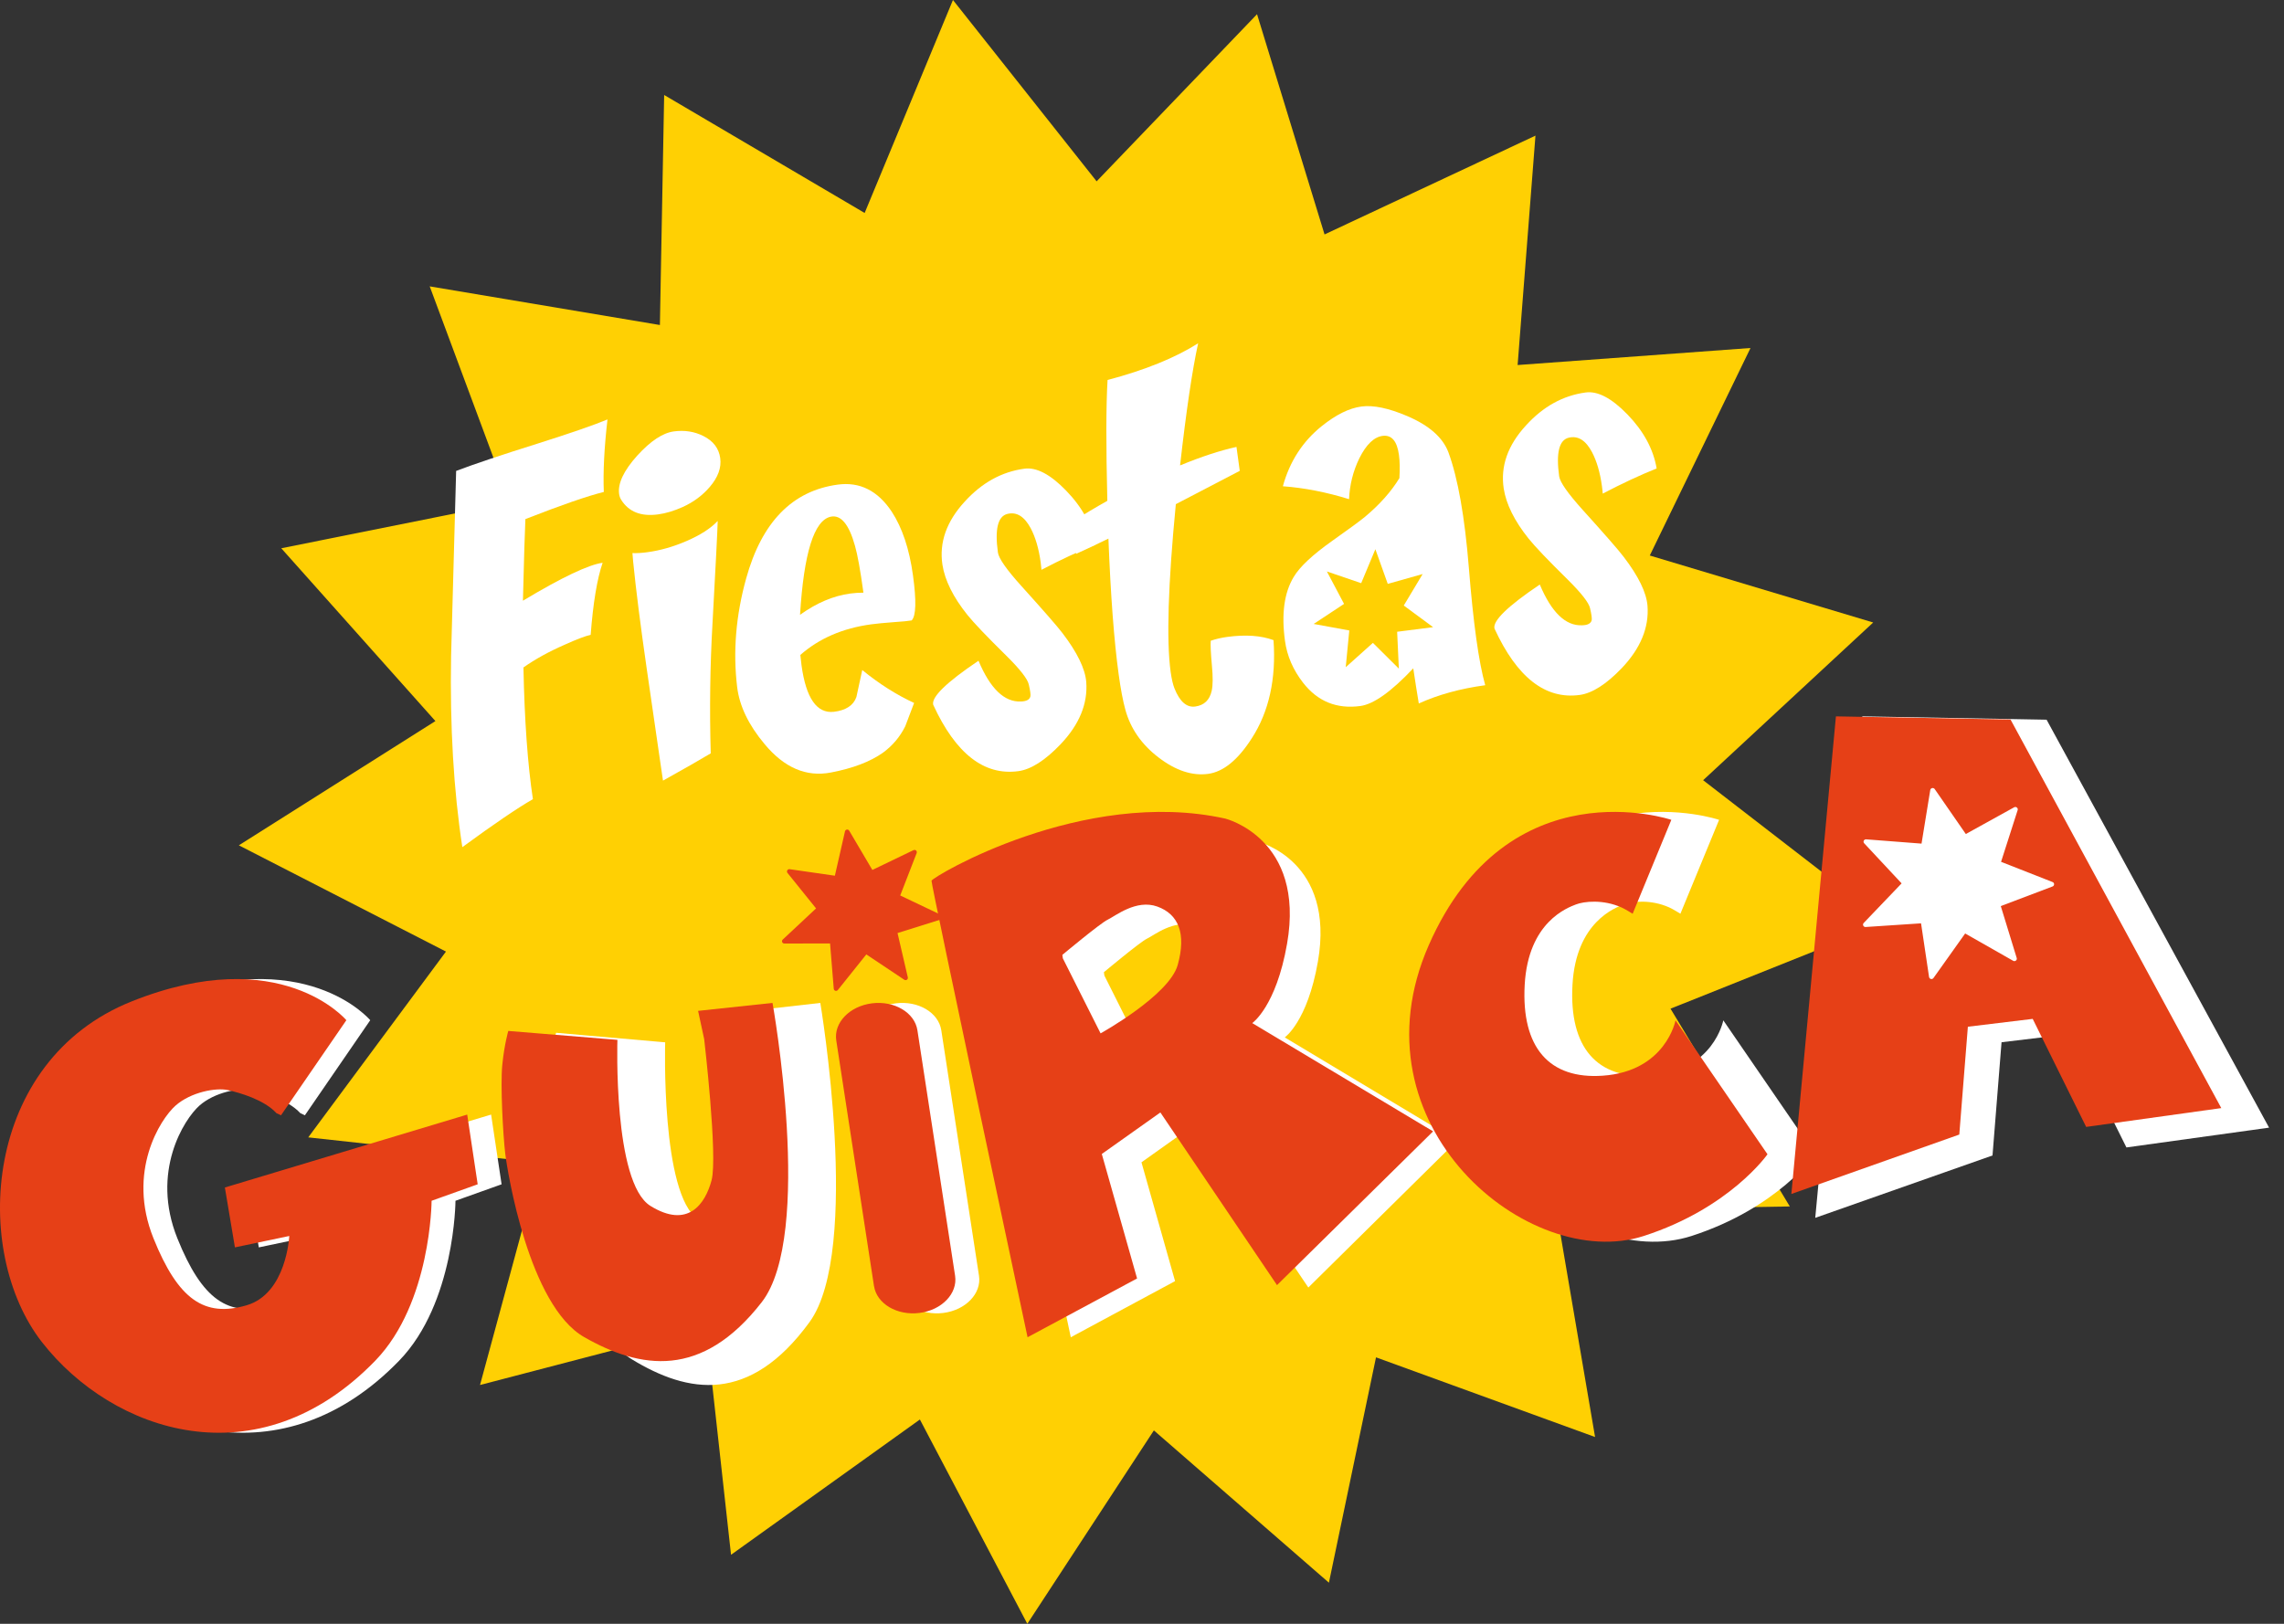 <svg xmlns="http://www.w3.org/2000/svg" width="90" height="64" viewBox="0 0 90 64" fill="none"><rect x="0" y="0" width="90" height="64" fill="#333333" stroke="none"/><g id="logo"><path id="star" d="M37.551 0L43.212 7.147L49.533 0.56L52.193 9.24L60.504 5.346L59.801 14.387L68.978 13.716L65.009 21.895L73.812 24.535L67.111 30.751L74.353 36.346L65.826 39.756L70.527 47.551L61.327 47.696L62.853 56.638L54.221 53.498L52.365 62.38L45.468 56.378L40.481 64L36.248 55.948L28.806 61.28L27.81 52.266L18.915 54.588L21.292 45.828L12.146 44.828L17.573 37.505L9.412 33.317L17.157 28.42L11.083 21.609L20.099 19.801L16.933 11.287L26.003 12.81L26.171 3.744L34.071 8.394L37.551 0Z" fill="#FFD003"></path><path id="Vector" fill-rule="evenodd" clip-rule="evenodd" d="M12.014 43.958L14.589 40.21C14.589 40.21 12.006 37.123 6.135 39.467C0.264 41.809 -0.193 49.325 2.593 52.897C5.379 56.467 11.105 58.406 15.732 53.626C17.931 51.353 17.948 47.327 17.948 47.327L19.765 46.678L19.352 43.93L9.802 46.804L10.198 49.164L12.34 48.715C12.34 48.715 12.234 50.99 10.653 51.448C9 51.929 7.964 51.231 6.989 48.807C5.933 46.184 7.253 44.113 7.856 43.578C8.461 43.042 9.454 42.86 9.922 42.965C10.399 43.072 11.347 43.345 11.832 43.871" fill="white"></path><path id="Vector_2" d="M42.194 52.706C42.194 52.706 38.572 35.673 38.588 35.532C38.608 35.391 44.268 32.006 49.613 33.193C49.613 33.193 52.624 33.939 51.931 37.904C51.517 40.275 50.625 40.887 50.625 40.887L57.412 44.96L51.554 50.746L47.176 44.249L44.979 45.811L46.303 50.494L42.194 52.706ZM43.517 38.45L44.933 41.273C44.933 41.273 47.507 39.845 47.827 38.7C48.159 37.511 47.853 36.787 47.063 36.502C46.272 36.215 45.484 36.86 45.2 36.994C44.918 37.13 43.499 38.318 43.499 38.318L43.517 38.45Z" fill="white"></path><path id="Vector_3" d="M66.215 36.015L67.74 32.313C67.74 32.313 61.308 30.139 58.183 37.25C55.059 44.36 62.14 50.174 66.653 48.715C70.054 47.615 71.529 45.494 71.529 45.494L67.906 40.215C67.906 40.215 67.525 42.225 65.036 42.397C62.934 42.545 61.824 41.293 61.963 38.813C62.101 36.333 63.654 35.776 63.976 35.65C64.297 35.523 65.056 35.44 65.778 35.766C65.928 35.833 66.216 36.014 66.216 36.014L66.215 36.015Z" fill="white"></path><path id="Vector_4" d="M71.529 48L73.384 28.235L80.645 28.366L89.412 44.445L83.791 45.225L81.567 40.755L78.87 41.079L78.514 45.541L71.529 48Z" fill="white"></path><path id="Vector_5" fill-rule="evenodd" clip-rule="evenodd" d="M21.912 40.706L26.211 41.082C26.211 41.082 26.033 47.083 27.51 48.061C28.987 49.039 29.672 47.986 29.921 46.985C30.171 45.984 29.63 41.052 29.63 41.052L29.391 39.862L32.324 39.529C32.324 39.529 33.965 49.279 31.897 52.112C29.536 55.35 27.118 54.928 24.899 53.577C22.726 52.252 21.875 46.63 21.79 45.857C21.704 45.085 21.596 42.996 21.674 42.14C21.753 41.285 21.912 40.706 21.912 40.706Z" fill="white"></path><path id="Vector_6" fill-rule="evenodd" clip-rule="evenodd" d="M35.381 50.688C35.487 51.386 36.289 51.86 37.173 51.748C38.054 51.636 38.683 50.98 38.577 50.283L37.091 40.605C36.983 39.908 36.181 39.434 35.299 39.545C34.416 39.657 33.787 40.313 33.894 41.01L35.381 50.688V50.688Z" fill="white"></path><g id="Group"><path id="Vector_7" fill-rule="evenodd" clip-rule="evenodd" d="M32.945 39.055C32.936 39.055 32.927 39.053 32.918 39.051C32.883 39.04 32.857 39.009 32.854 38.971L32.708 37.185L30.906 37.188C30.869 37.188 30.835 37.166 30.821 37.131C30.808 37.096 30.816 37.057 30.843 37.032L32.157 35.804L31.03 34.405C31.007 34.375 31.004 34.335 31.023 34.303C31.039 34.274 31.07 34.257 31.101 34.257C31.106 34.257 31.11 34.257 31.114 34.258L32.898 34.515L33.296 32.766C33.304 32.73 33.334 32.702 33.371 32.697C33.376 32.697 33.38 32.696 33.385 32.696C33.416 32.696 33.447 32.713 33.463 32.741L34.375 34.288L35.996 33.507C36.009 33.501 36.023 33.498 36.036 33.498C36.059 33.498 36.081 33.506 36.098 33.522C36.125 33.547 36.134 33.587 36.121 33.622L35.473 35.294L37.099 36.068C37.133 36.084 37.154 36.119 37.151 36.156C37.148 36.193 37.123 36.224 37.087 36.236L35.367 36.775L35.772 38.521C35.781 38.557 35.766 38.594 35.735 38.616C35.72 38.626 35.702 38.631 35.684 38.631C35.666 38.631 35.648 38.626 35.633 38.616L34.137 37.617L33.015 39.02C32.998 39.042 32.971 39.055 32.944 39.055H32.945Z" fill="#E64017"></path></g><path id="Vector_8" fill-rule="evenodd" clip-rule="evenodd" d="M11.073 43.958L13.648 40.21C13.648 40.21 11.065 37.123 5.193 39.467C-0.677 41.809 -1.134 49.325 1.652 52.897C4.438 56.467 10.164 58.406 14.791 53.626C16.99 51.353 17.007 47.327 17.007 47.327L18.823 46.678L18.41 43.93L8.861 46.804L9.257 49.164L11.399 48.715C11.399 48.715 11.293 50.99 9.712 51.448C8.059 51.929 7.023 51.231 6.048 48.807C4.992 46.184 6.312 44.113 6.915 43.578C7.52 43.042 8.513 42.86 8.982 42.965C9.459 43.072 10.407 43.345 10.891 43.871" fill="#E64017"></path><path id="Vector_9" d="M40.491 52.706C40.491 52.706 36.688 34.862 36.706 34.714C36.727 34.566 42.669 31.02 48.282 32.264C48.282 32.264 51.443 33.045 50.716 37.198C50.282 39.683 49.344 40.324 49.344 40.324L56.471 44.591L50.32 50.652L45.724 43.846L43.416 45.483L44.806 50.389L40.491 52.706ZM41.881 37.772L43.368 40.729C43.368 40.729 46.07 39.234 46.407 38.034C46.755 36.789 46.434 36.03 45.604 35.731C44.773 35.431 43.947 36.106 43.648 36.248C43.352 36.39 41.862 37.635 41.862 37.635L41.881 37.773V37.772Z" fill="#E64017"></path><path id="Vector_10" d="M64.334 36.015L65.858 32.313C65.858 32.313 59.427 30.139 56.301 37.25C53.176 44.36 60.257 50.174 64.771 48.715C68.172 47.616 69.647 45.494 69.647 45.494L66.024 40.215C66.024 40.215 65.642 42.225 63.154 42.397C61.051 42.545 59.942 41.293 60.08 38.813C60.218 36.333 61.771 35.776 62.093 35.65C62.414 35.523 63.173 35.441 63.897 35.767C64.046 35.833 64.334 36.015 64.334 36.015H64.334Z" fill="#E64017"></path><path id="Vector_11" d="M70.588 47.059L72.344 28.235L79.224 28.359L87.529 43.674L82.204 44.416L80.098 40.158L77.543 40.467L77.205 44.717L70.588 47.059Z" fill="#E64017"></path><path id="Vector_12" fill-rule="evenodd" clip-rule="evenodd" d="M20.029 40.633L24.329 40.985C24.329 40.985 24.151 46.611 25.628 47.528C27.104 48.444 27.79 47.458 28.039 46.519C28.289 45.581 27.748 40.957 27.748 40.957L27.508 39.842L30.441 39.529C30.441 39.529 32.082 48.67 30.014 51.326C27.654 54.361 25.235 53.966 23.017 52.699C20.843 51.457 19.993 46.186 19.908 45.461C19.822 44.737 19.713 42.778 19.792 41.976C19.871 41.174 20.029 40.632 20.029 40.632V40.633Z" fill="#E64017"></path><path id="Vector_13" fill-rule="evenodd" clip-rule="evenodd" d="M34.44 50.688C34.547 51.386 35.349 51.86 36.232 51.748C37.114 51.636 37.742 50.98 37.635 50.283L36.15 40.605C36.042 39.908 35.239 39.434 34.358 39.545C33.474 39.657 32.846 40.313 32.953 41.01L34.439 50.688L34.44 50.688Z" fill="#E64017"></path><path id="Vector_14" fill-rule="evenodd" clip-rule="evenodd" d="M76.11 38.588C76.103 38.588 76.096 38.588 76.088 38.586C76.05 38.577 76.021 38.546 76.014 38.508L75.698 36.392C75.698 36.392 73.51 36.537 73.508 36.537C73.471 36.537 73.437 36.516 73.421 36.483C73.404 36.448 73.411 36.406 73.438 36.378L74.932 34.817L73.458 33.238C73.431 33.209 73.425 33.167 73.442 33.133C73.459 33.1 73.493 33.081 73.529 33.081C73.531 33.081 75.717 33.25 75.717 33.25L76.061 31.138C76.067 31.1 76.097 31.07 76.135 31.061C76.142 31.06 76.149 31.059 76.156 31.059C76.187 31.059 76.217 31.074 76.236 31.1L77.462 32.872L79.366 31.819C79.38 31.811 79.397 31.806 79.413 31.806C79.435 31.806 79.456 31.813 79.474 31.827C79.504 31.851 79.517 31.891 79.505 31.929L78.851 33.968L80.881 34.765C80.918 34.779 80.942 34.814 80.941 34.852C80.941 34.891 80.916 34.926 80.88 34.939L78.84 35.712L79.468 37.76C79.479 37.797 79.467 37.837 79.436 37.86C79.418 37.874 79.397 37.881 79.376 37.881C79.359 37.881 79.342 37.877 79.327 37.868L77.436 36.792L76.187 38.548C76.169 38.573 76.139 38.588 76.108 38.588H76.11Z" fill="white"></path><g id="fiesta"><path id="Vector_15" d="M23.938 16.532C23.81 17.64 23.761 18.594 23.793 19.39C23.151 19.548 22.121 19.905 20.703 20.459C20.68 20.907 20.648 21.98 20.606 23.676C22.142 22.755 23.189 22.257 23.746 22.181C23.529 22.816 23.371 23.762 23.275 25.021C23.066 25.067 22.725 25.197 22.252 25.41C21.626 25.684 21.084 25.983 20.626 26.307C20.668 28.402 20.793 30.132 20.999 31.498C20.4 31.841 19.473 32.47 18.218 33.389C17.875 31.151 17.727 28.641 17.775 25.858C17.841 23.423 17.907 20.99 17.974 18.561C18.678 18.293 19.747 17.934 21.18 17.485C22.492 17.069 23.411 16.751 23.937 16.532H23.938Z" fill="white"></path><path id="Vector_16" d="M28.38 18.055C28.433 18.434 28.293 18.815 27.963 19.198C27.68 19.527 27.327 19.789 26.905 19.982C26.561 20.136 26.237 20.233 25.932 20.274C25.263 20.365 24.78 20.176 24.482 19.706C24.436 19.635 24.408 19.556 24.396 19.469C24.339 19.055 24.577 18.551 25.111 17.956C25.636 17.381 26.115 17.063 26.55 17.004C26.973 16.947 27.36 17.007 27.714 17.184C28.105 17.38 28.328 17.671 28.38 18.055V18.055ZM28.281 20.534C28.272 20.903 28.203 22.253 28.075 24.585C27.98 26.241 27.957 27.944 28.006 29.693C27.569 29.954 26.942 30.312 26.126 30.767C26.153 30.965 25.938 29.49 25.482 26.343C25.237 24.643 25.059 23.241 24.949 22.135L24.921 21.8C25.101 21.806 25.297 21.794 25.508 21.765C26.018 21.696 26.533 21.549 27.053 21.324C27.595 21.09 28.004 20.827 28.28 20.534H28.281Z" fill="white"></path><path id="Vector_17" d="M35.923 24.453C35.795 24.476 35.565 24.499 35.233 24.52C34.842 24.549 34.541 24.579 34.33 24.607C33.209 24.759 32.278 25.162 31.537 25.814C31.551 25.96 31.567 26.098 31.584 26.226C31.762 27.519 32.186 28.129 32.858 28.055C33.334 27.997 33.63 27.803 33.746 27.472C33.823 27.117 33.9 26.763 33.977 26.409C34.643 26.953 35.325 27.385 36.02 27.706C35.907 28.013 35.79 28.319 35.671 28.625C35.465 29.04 35.175 29.384 34.8 29.661C34.294 30.021 33.606 30.283 32.738 30.448C31.771 30.633 30.901 30.259 30.127 29.326C29.497 28.574 29.137 27.826 29.047 27.078C28.879 25.683 28.997 24.258 29.401 22.803C30.016 20.578 31.219 19.344 33.009 19.101C33.877 18.982 34.587 19.338 35.137 20.164C35.553 20.802 35.832 21.636 35.974 22.667C36.114 23.68 36.097 24.276 35.923 24.454L35.923 24.453ZM34.023 23.358C33.902 22.473 33.79 21.856 33.689 21.508C33.453 20.663 33.135 20.281 32.734 20.365C32.078 20.508 31.675 21.797 31.525 24.232C32.179 23.763 32.836 23.484 33.5 23.394C33.671 23.371 33.845 23.36 34.024 23.359L34.023 23.358Z" fill="white"></path><path id="Vector_18" d="M43.163 21.467C42.495 21.736 41.786 22.066 41.039 22.458C41.033 22.37 41.022 22.271 41.007 22.16C40.934 21.625 40.803 21.179 40.617 20.825C40.367 20.355 40.06 20.165 39.696 20.255C39.32 20.348 39.195 20.854 39.322 21.774C39.353 22.007 39.662 22.449 40.248 23.098C41.121 24.066 41.661 24.683 41.865 24.952C42.448 25.715 42.761 26.358 42.803 26.88C42.867 27.738 42.531 28.555 41.794 29.331C41.182 29.972 40.627 30.326 40.128 30.394C38.778 30.578 37.66 29.706 36.773 27.779C36.695 27.475 37.291 26.896 38.557 26.042C39.02 27.142 39.576 27.677 40.226 27.649C40.447 27.643 40.572 27.575 40.603 27.446C40.617 27.379 40.596 27.222 40.538 26.975C40.489 26.756 40.192 26.376 39.643 25.833C38.879 25.082 38.372 24.549 38.118 24.233C37.561 23.537 37.233 22.879 37.136 22.257C37.004 21.38 37.297 20.551 38.014 19.771C38.689 19.027 39.473 18.594 40.365 18.473C40.841 18.408 41.388 18.695 42.008 19.335C42.649 19.995 43.034 20.706 43.162 21.465L43.163 21.467Z" fill="white"></path><path id="Vector_19" d="M50.182 25.23C50.291 26.758 50.004 28.049 49.324 29.102C48.778 29.954 48.205 30.42 47.606 30.501C46.978 30.586 46.328 30.371 45.657 29.858C44.985 29.345 44.547 28.715 44.344 27.972C44.248 27.623 44.16 27.157 44.08 26.575C43.899 25.259 43.765 23.476 43.677 21.228C43.207 21.459 42.782 21.658 42.406 21.828L42.251 20.568C42.684 20.289 43.146 20.013 43.634 19.739C43.58 17.558 43.583 15.97 43.643 14.977C45.115 14.588 46.304 14.105 47.212 13.531C46.98 14.589 46.743 16.194 46.5 18.344C47.338 17.999 48.079 17.756 48.723 17.615L48.852 18.558C48.629 18.672 47.789 19.11 46.333 19.871C46.027 23.039 45.959 25.243 46.129 26.483C46.168 26.763 46.219 26.982 46.282 27.139C46.491 27.657 46.762 27.893 47.097 27.847C47.449 27.799 47.666 27.592 47.747 27.225C47.795 27.005 47.797 26.675 47.755 26.236C47.71 25.737 47.695 25.41 47.709 25.254C47.909 25.185 48.126 25.135 48.361 25.103C49.083 25.006 49.689 25.048 50.181 25.23H50.182Z" fill="white"></path><path id="Vector_20" d="M58.525 27.007C57.545 27.14 56.672 27.38 55.907 27.727C55.842 27.339 55.769 26.876 55.689 26.342C54.823 27.26 54.129 27.755 53.606 27.826C52.672 27.953 51.919 27.646 51.345 26.906C50.953 26.401 50.715 25.852 50.634 25.258C50.489 24.198 50.603 23.358 50.979 22.738C51.217 22.337 51.726 21.862 52.505 21.311C53.17 20.841 53.596 20.528 53.784 20.372C54.369 19.883 54.821 19.374 55.143 18.844C55.165 18.479 55.159 18.174 55.125 17.93C55.052 17.393 54.843 17.143 54.502 17.177C54.154 17.213 53.842 17.507 53.565 18.061C53.318 18.57 53.183 19.107 53.159 19.674C52.266 19.398 51.397 19.228 50.551 19.165C50.818 18.192 51.328 17.401 52.082 16.795C52.642 16.346 53.162 16.087 53.644 16.023C54.113 15.959 54.717 16.085 55.454 16.4C56.318 16.769 56.858 17.247 57.077 17.835C57.449 18.852 57.717 20.364 57.879 22.371C58.054 24.56 58.27 26.106 58.525 27.008V27.007Z" fill="white"></path><path id="Vector_21" d="M65.279 18.463C64.611 18.732 63.903 19.063 63.155 19.455C63.149 19.367 63.139 19.267 63.123 19.157C63.05 18.622 62.92 18.176 62.733 17.821C62.484 17.351 62.176 17.162 61.812 17.252C61.436 17.345 61.311 17.851 61.438 18.771C61.47 19.004 61.779 19.445 62.364 20.095C63.238 21.062 63.778 21.68 63.981 21.949C64.565 22.712 64.877 23.354 64.919 23.877C64.983 24.734 64.647 25.551 63.91 26.328C63.298 26.968 62.743 27.323 62.245 27.391C60.895 27.574 59.777 26.702 58.89 24.776C58.812 24.472 59.407 23.893 60.675 23.039C61.137 24.139 61.693 24.674 62.343 24.645C62.564 24.64 62.69 24.572 62.72 24.443C62.734 24.376 62.713 24.219 62.655 23.971C62.607 23.752 62.309 23.372 61.76 22.829C60.996 22.078 60.489 21.545 60.235 21.23C59.678 20.534 59.35 19.876 59.253 19.254C59.12 18.376 59.413 17.547 60.131 16.767C60.806 16.023 61.589 15.59 62.481 15.469C62.957 15.404 63.504 15.692 64.125 16.331C64.765 16.991 65.15 17.702 65.279 18.462L65.279 18.463Z" fill="white"></path><path id="Vector_22" fill-rule="evenodd" clip-rule="evenodd" d="M54.196 21.647L54.684 23.013L56.059 22.625L55.315 23.866L56.471 24.719L55.054 24.9L55.121 26.353L54.099 25.338L53.028 26.297L53.168 24.849L51.765 24.592L52.962 23.802L52.285 22.523L53.637 22.985L54.196 21.647Z" fill="#FFD003"></path></g></g></svg>
